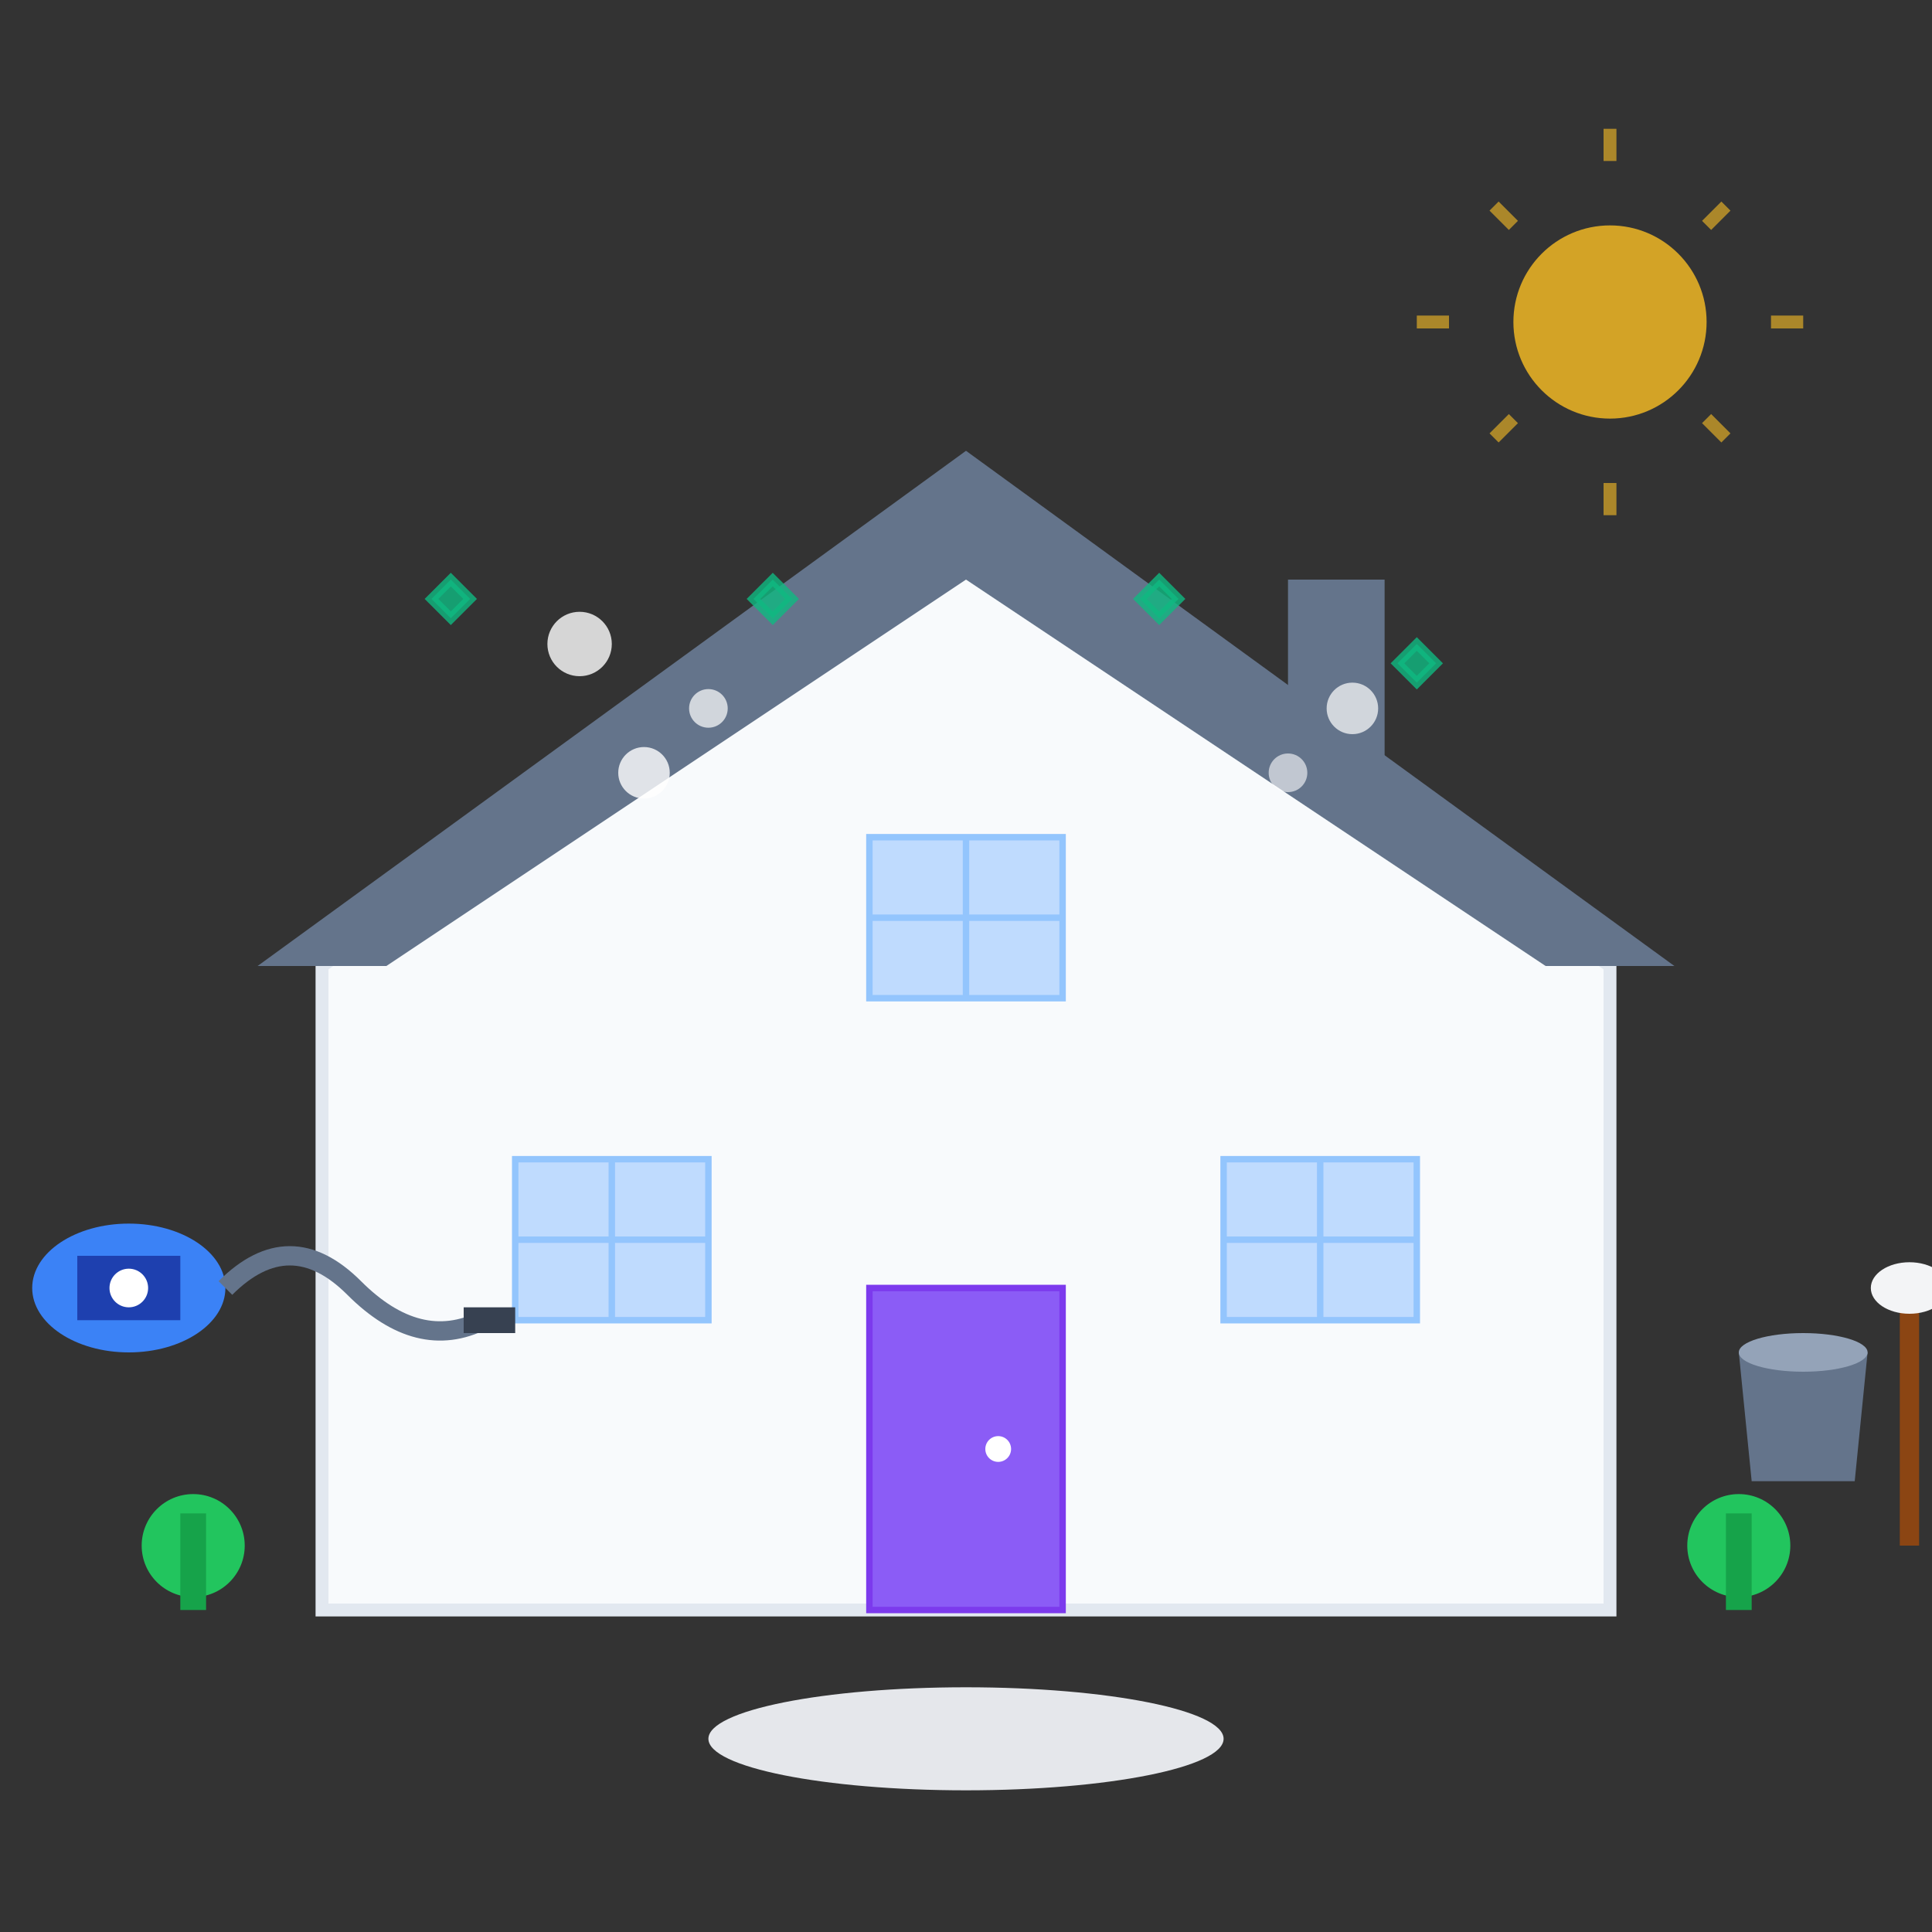 <svg width="300" height="300" viewBox="0 0 300 300" fill="none" xmlns="http://www.w3.org/2000/svg">
  <rect x="0" y="0" width="300" height="300" fill="#333333" stroke="none"/>
  <!-- House outline -->
  <path d="M50 150 L150 80 L250 150 L250 250 L50 250 Z" fill="#f8fafc" stroke="#e2e8f0" stroke-width="2"/>
  <!-- Roof -->
  <path d="M40 150 L150 70 L260 150 L240 150 L150 90 L60 150 Z" fill="#64748b"/>
  
  <!-- Door -->
  <rect x="135" y="200" width="30" height="50" fill="#8b5cf6" stroke="#7c3aed" stroke-width="1"/>
  <circle cx="155" cy="225" r="2" fill="#ffffff"/>
  
  <!-- Windows -->
  <rect x="80" y="180" width="30" height="25" fill="#bfdbfe" stroke="#93c5fd" stroke-width="1"/>
  <rect x="190" y="180" width="30" height="25" fill="#bfdbfe" stroke="#93c5fd" stroke-width="1"/>
  <rect x="135" y="130" width="30" height="25" fill="#bfdbfe" stroke="#93c5fd" stroke-width="1"/>
  
  <!-- Window frames -->
  <line x1="95" y1="180" x2="95" y2="205" stroke="#93c5fd" stroke-width="1"/>
  <line x1="80" y1="192.5" x2="110" y2="192.5" stroke="#93c5fd" stroke-width="1"/>
  <line x1="205" y1="180" x2="205" y2="205" stroke="#93c5fd" stroke-width="1"/>
  <line x1="190" y1="192.5" x2="220" y2="192.5" stroke="#93c5fd" stroke-width="1"/>
  <line x1="150" y1="130" x2="150" y2="155" stroke="#93c5fd" stroke-width="1"/>
  <line x1="135" y1="142.5" x2="165" y2="142.5" stroke="#93c5fd" stroke-width="1"/>
  
  <!-- Chimney -->
  <rect x="200" y="90" width="15" height="30" fill="#64748b"/>
  
  <!-- Cleaning equipment -->
  <!-- Vacuum cleaner -->
  <g transform="translate(20, 200)">
    <ellipse cx="0" cy="0" rx="15" ry="10" fill="#3b82f6"/>
    <rect x="-8" y="-5" width="16" height="10" fill="#1e40af"/>
    <circle cx="0" cy="0" r="3" fill="#ffffff"/>
    <!-- Hose -->
    <path d="M15 0 Q25 -10 35 0 Q45 10 55 5" stroke="#64748b" stroke-width="3" fill="none"/>
    <!-- Brush attachment -->
    <rect x="52" y="3" width="8" height="4" fill="#374151"/>
  </g>
  
  <!-- Mop and bucket -->
  <g transform="translate(270, 200)">
    <!-- Bucket -->
    <path d="M0 10 L20 10 L18 30 L2 30 Z" fill="#64748b"/>
    <ellipse cx="10" cy="10" rx="10" ry="3" fill="#94a3b8"/>
    <!-- Mop -->
    <rect x="25" y="0" width="3" height="40" fill="#8b4513"/>
    <ellipse cx="26.5" cy="0" rx="6" ry="4" fill="#f3f4f6"/>
  </g>
  
  <!-- Cleaning bubbles -->
  <circle cx="100" cy="120" r="4" fill="#ffffff" opacity="0.8"/>
  <circle cx="110" cy="110" r="3" fill="#ffffff" opacity="0.7"/>
  <circle cx="90" cy="100" r="5" fill="#ffffff" opacity="0.8"/>
  <circle cx="200" cy="120" r="3" fill="#ffffff" opacity="0.6"/>
  <circle cx="210" cy="110" r="4" fill="#ffffff" opacity="0.7"/>
  
  <!-- Sparkles for cleanliness -->
  <g stroke="#10b981" stroke-width="1.5" fill="#10b981">
    <path d="M70 90 L73 93 L70 96 L67 93 Z" opacity="0.8"/>
    <path d="M220 100 L223 103 L220 106 L217 103 Z" opacity="0.8"/>
    <path d="M180 90 L183 93 L180 96 L177 93 Z" opacity="0.8"/>
    <path d="M120 90 L123 93 L120 96 L117 93 Z" opacity="0.8"/>
  </g>
  
  <!-- Garden elements -->
  <circle cx="30" cy="240" r="8" fill="#22c55e"/>
  <rect x="28" y="235" width="4" height="15" fill="#16a34a"/>
  
  <circle cx="270" cy="240" r="8" fill="#22c55e"/>
  <rect x="268" y="235" width="4" height="15" fill="#16a34a"/>
  
  <!-- Path to house -->
  <ellipse cx="150" cy="270" rx="40" ry="8" fill="#e5e7eb"/>
  
  <!-- Sun -->
  <circle cx="250" cy="50" r="15" fill="#fbbf24" opacity="0.8"/>
  <g stroke="#fbbf24" stroke-width="2" opacity="0.6">
    <line x1="250" y1="20" x2="250" y2="25"/>
    <line x1="250" y1="75" x2="250" y2="80"/>
    <line x1="220" y1="50" x2="225" y2="50"/>
    <line x1="275" y1="50" x2="280" y2="50"/>
    <line x1="232" y1="32" x2="235" y2="35"/>
    <line x1="265" y1="65" x2="268" y2="68"/>
    <line x1="232" y1="68" x2="235" y2="65"/>
    <line x1="265" y1="35" x2="268" y2="32"/>
  </g>
</svg>

